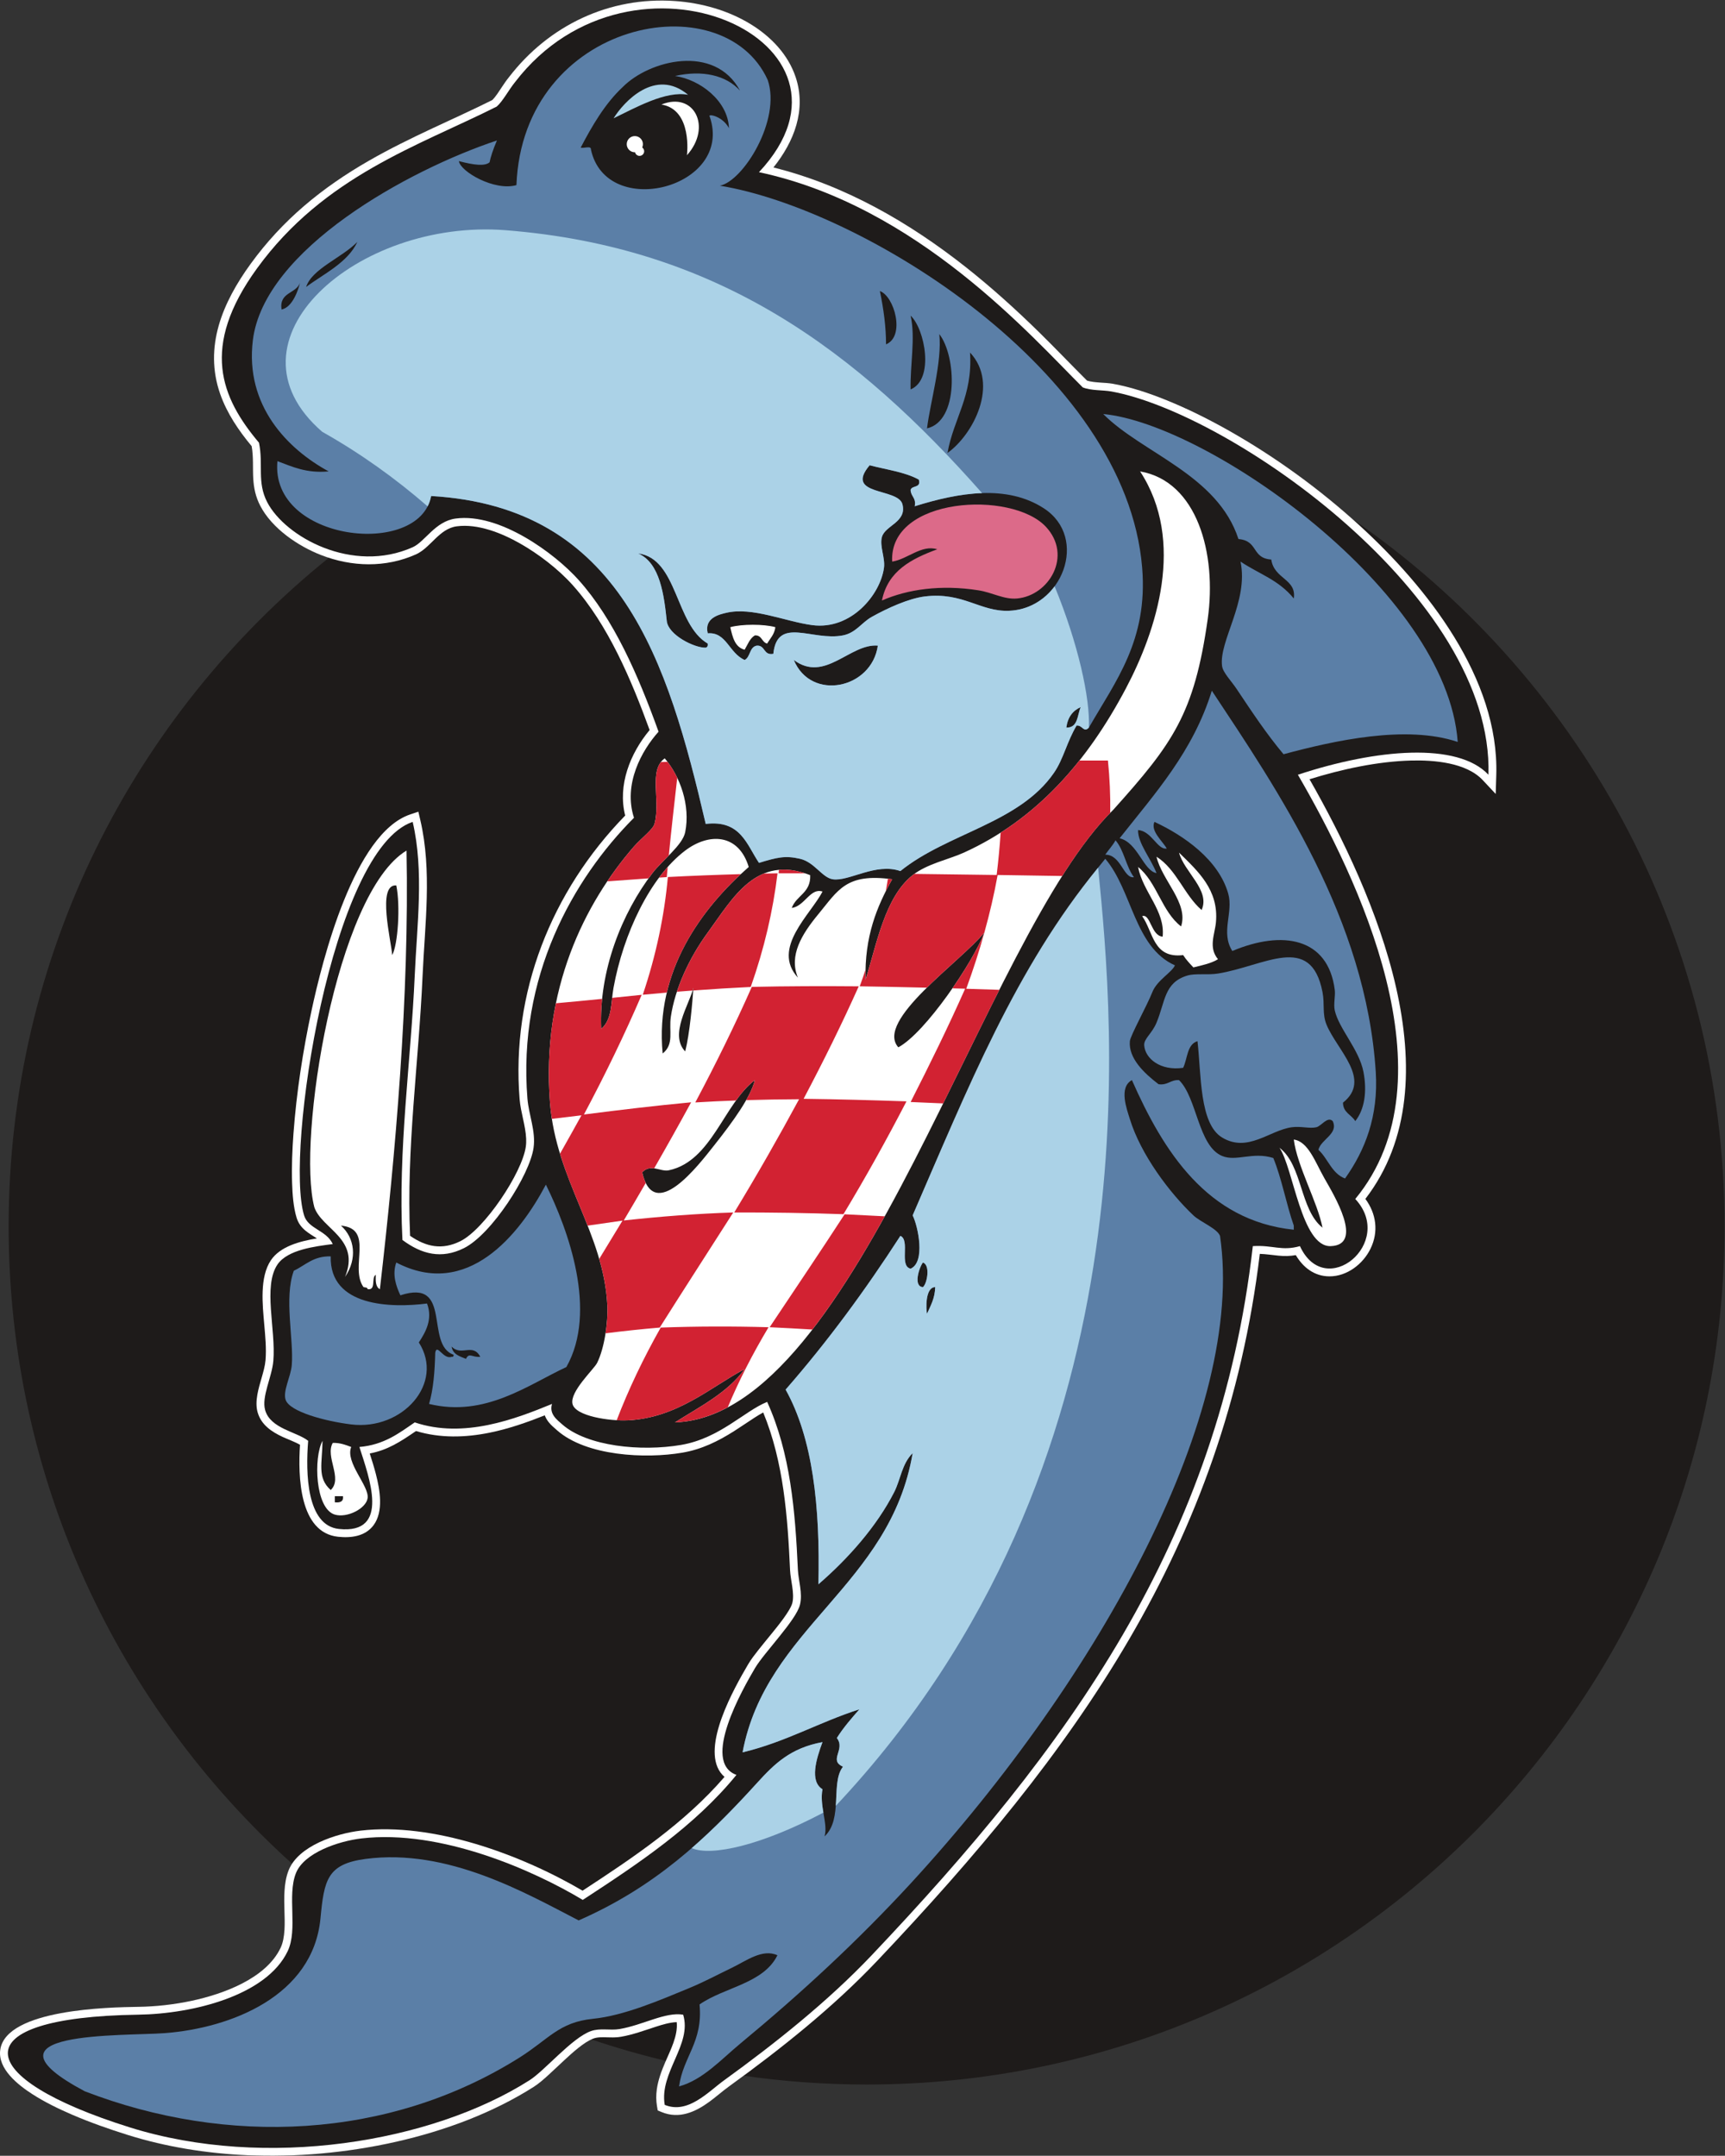 <?xml version="1.0" encoding="UTF-8" standalone="no"?>
<svg
   xmlns:dc="http://purl.org/dc/elements/1.1/"
   xmlns:cc="http://creativecommons.org/ns#"
   xmlns:rdf="http://www.w3.org/1999/02/22-rdf-syntax-ns#"
   xmlns:svg="http://www.w3.org/2000/svg"
   xmlns="http://www.w3.org/2000/svg"
   viewBox="0 0 681.773 851.853"
   height="851.853"
   width="681.773"
   xml:space="preserve"
   id="svg2"
   version="1.1"><rect x="0" y="0" width="681.773" height="851.853" fill="#333333" stroke="none"/><defs
     id="defs6" /><g
     transform="matrix(1.333,0,0,-1.333,0,851.853)"
     id="g10"><g
       transform="scale(0.1)"
       id="g12"><path
         id="path14"
         style="fill:#1e1b1a;fill-opacity:1;fill-rule:evenodd;stroke:none"
         d="M 4008.28,4852.91 C 4675.58,4394.36 5113.26,3625.85 5113.26,2755.01 5113.27,1350.09 3974.35,211.172 2569.42,211.172 c -123.88,0 -245.63,9.027 -364.78,26.148 -14.67,-10.84 -29.37,-21.57 -44.07,-32.199 C 2106.51,166.02 2043.54,96.148 1962.13,129.59 l -11.81,4.84 c -9.7,56.679 -1.54,87.058 22.16,142.511 l 1.9,4.391 c -75.15,18.02 -149.06,39.207 -221.45,63.719 C 1701.86,321.461 1630.14,234.789 1582.26,204.352 1343.63,52.609 1013.93,-10.59 734.309,1.719 552.27,9.73 381.594,49.988 214.762,121.59 174.281,138.949 133.539,158.77 96.426,182.57 54.508,209.449 -7.445,257.441 1,314.551 c 17.766,120.16 324.934,125.5 408.141,126.699 134.711,1.93 361.582,45.879 423.05,175.191 27.457,57.75 -4.878,156.668 23.645,229.391 2.723,6.93 6.207,13.527 10.348,19.809 C 350.063,1331.22 25.59,2005.2 25.59,2755.01 c 0,801.24 370.547,1515.81 949.492,1982.09 -7.605,2.47 -15.16,5.14 -22.656,8.04 -68.789,26.67 -145.946,79.11 -180.649,146.19 -13.371,25.85 -19.023,51.66 -20.672,80.52 -1.871,32.5 0.95,63.83 -4.683,96.06 -38.652,46.45 -73.301,97.38 -93.387,154.77 -49.074,140.18 7.453,271.37 90.156,385.37 94.543,130.3 211.743,226.04 350.549,305.75 118.64,68.14 244.04,118.85 365.88,179.91 7.26,5.09 38.11,53.37 49.48,67.73 118.4,154.01 298.24,239.53 492.76,225.75 141.75,-10.04 308.96,-82.01 356.92,-224.93 32.82,-97.8 -4.9,-192.29 -65.91,-268.33 306.53,-76.02 564.37,-269.72 786.59,-487.17 48.62,-47.56 95.3,-96.84 143.48,-144.71 21.19,-6.84 54.63,-5.4 76.53,-9.38 232.82,-42.3 527.9,-240.19 708.81,-399.76 v 0 0" /><path
         id="path16"
         style="fill:#ffffff;fill-opacity:1;fill-rule:evenodd;stroke:none"
         d="m 3882.72,4080.52 c 194.01,-339.88 435.51,-893.43 165.57,-1244 32.08,-43.46 40.01,-97.06 15.11,-147.91 -22.23,-45.4 -69.36,-81.65 -121.23,-81.72 -45.07,-0.07 -78.63,26.51 -100.16,62.94 -16.76,-2.99 -32.99,-3.34 -50.96,-1.61 -19.73,1.89 -36.98,4.75 -55.76,5.35 C 3631.09,1806.83 3187.09,1196.27 2601.38,578.391 2469.74,439.52 2315.49,316.93 2160.7,204.941 c -19.5,-14.109 -37.55,-30.312 -57.06,-44.582 -42.17,-30.839 -89.81,-52.238 -141.59,-30.968 l -11.92,4.89 -2.18,12.699 c -2.82,16.481 -2.83,33.059 -0.59,49.598 3.81,28.051 13.86,54.57 24.91,80.434 14.97,35.039 38.39,78.949 34.13,119.136 -20.65,-0.668 -43.47,-7.718 -61.53,-13.539 -34.44,-11.097 -67.85,-23.668 -103.7,-29.847 -2.67,-0.461 -5.35,-0.821 -8.04,-1.114 -10.66,-1.109 -21.26,-0.898 -31.95,-0.589 -13.2,0.371 -28.56,1.152 -41.21,-3.36 -27.68,-9.859 -64.4,-43.719 -86.02,-63.668 -16.06,-14.832 -31.82,-30.011 -47.99,-44.722 -13.46,-12.25 -28.21,-25.368 -43.58,-35.149 C 1343.73,52.398 1013.99,-10.801 734.332,1.5 613.977,6.801 493.313,25.84 378.227,61.852 322.949,79.148 267.914,98.539 214.672,121.391 c -40.484,17.371 -81.242,37.187 -118.367,61 -42,26.929 -103.98,74.98 -95.523,132.199 C 18.574,434.922 325.781,440.27 409.141,441.469 c 53.441,0.761 107.816,6.972 160.074,18.16 92.019,19.73 219.316,65.461 262.781,156.902 14.484,30.469 12.25,75.61 11.387,108.758 -1.028,39.52 -2.41,83.25 12.246,120.621 28.605,72.942 141.793,109.531 213.371,117.899 214.01,25.011 474.2,-70 658.28,-177.977 150.05,97.988 303.1,200.656 420.88,337.248 -4.42,3.85 -8.43,8.21 -11.97,13.11 -56.47,78.07 40.07,249.34 81.96,320.57 8.63,14.68 19.69,28.94 30.23,42.3 12.79,16.2 25.99,32.09 38.98,48.12 15.91,19.61 56.02,68.06 61.92,91.75 7.04,28.26 -5.4,67.32 -6.74,96.61 -7.12,156.88 -18.89,321.2 -79.66,467.91 -9.61,-5.22 -18.96,-11.08 -27.93,-16.88 -19.39,-12.5 -38.33,-25.69 -57.82,-38.07 -48.23,-30.63 -96.86,-54.49 -153.73,-64.22 -109.91,-18.81 -285.1,-10.18 -371.69,66.24 -8.99,7.94 -17.63,14.9 -25.14,24.45 -4.97,6.32 -8.79,13 -11.35,19.95 -53.19,-21.09 -106.89,-39.9 -163.33,-51.39 -72.74,-14.81 -147.1,-16.63 -218.44,4.88 -45.94,-31.53 -83.66,-56.34 -137.19,-66.56 6.51,-20.22 12.91,-40.42 18.23,-61.09 11.83,-45.96 23.66,-111.06 -7.3,-152.06 -24.78,-32.81 -66.58,-37.78 -104.76,-33.73 -115.434,12.24 -119.039,180.14 -112.883,272.66 -15.426,8.87 -37.004,16.58 -51.168,23.16 -33.391,15.51 -64.016,36.01 -74.594,73.34 -9.273,32.72 3.188,71.42 12.223,103.07 4.672,16.35 9.812,34.12 11.262,51.08 2.96,34.5 -0.786,71.67 -3.774,106.14 -5.019,57.98 -14.301,139.75 19.824,190.43 27.34,40.58 84.688,56.07 136.282,64.56 -22.039,14.64 -49.918,27.5 -60.254,61.47 -9.618,31.62 -12.243,70.27 -13.309,103.19 -1.562,48.51 0.527,97.71 4.082,146.09 8.938,121.57 27.899,244.97 53.469,364.11 32.289,150.44 126.22,526.05 292.59,581.93 l 24.23,8.13 5.82,-24.88 c 35.21,-150.56 13.38,-309.42 6.68,-461.99 -11.32,-257.47 -48.68,-511.91 -37.01,-770.36 47.27,-32.58 94.37,-43.12 149.22,-15.84 71.19,35.41 182.91,202.08 193.9,280.12 1.1,7.79 1.35,15.67 1.01,23.52 -1.67,39 -16.18,77.61 -19.38,117.17 -25.54,315.45 94.12,616.15 312.99,840.85 -22.66,89.72 14.55,184.06 72.48,253.44 -53.74,147.5 -122.9,312.02 -227.74,429.18 -42.71,47.73 -101.69,92.96 -157.29,124.37 -53.67,30.33 -124.03,58.72 -186.85,50.36 -52.47,-6.99 -77,-63.54 -121.18,-83.25 -89.89,-40.1 -189.85,-37.29 -280.716,-2.08 -68.832,26.68 -146.031,79.16 -180.758,146.28 -13.383,25.88 -19.051,51.73 -20.711,80.61 -1.867,32.47 0.957,63.79 -4.664,95.99 -38.652,46.46 -73.297,97.4 -93.383,154.78 -49.101,140.26 7.442,271.52 90.192,385.58 94.554,130.33 211.777,226.08 350.61,305.81 61.26,35.18 124.64,66.18 188.58,96.13 59.17,27.72 118.86,54.51 177.29,83.77 10.11,9.59 21.15,27.52 28.57,38.58 6.74,10.07 13.6,20.21 20.86,29.11 118.44,154.06 298.35,239.62 492.95,225.83 78.08,-5.53 157.51,-27.79 224.46,-68.96 59.35,-36.48 110.14,-89.06 132.65,-156.11 32.81,-97.76 -4.81,-192.22 -65.73,-268.29 211.01,-52.39 402.1,-162.37 571.9,-296.64 75.1,-59.39 146.04,-123.55 214.45,-190.49 48.6,-47.55 95.27,-96.82 143.45,-144.68 21.16,-6.81 54.61,-5.39 76.45,-9.36 54.44,-9.88 109.07,-28.33 160.28,-49.08 63.48,-25.72 125.32,-56.72 184.91,-90.45 137.33,-77.76 269.13,-173.65 385.71,-279.98 200.32,-182.69 414.76,-454.09 406.05,-740.21 l -1.71,-56.28 -38.51,41.09 c -48.87,52.14 -144.82,59.68 -211.62,58.01 -99.67,-2.5 -205.56,-25.49 -301.9,-55.46 v 0" /><path
         id="path18"
         style="fill:#1e1b1a;fill-opacity:1;fill-rule:evenodd;stroke:none"
         d="m 2250.34,5880.09 c 470.83,-100.14 810.24,-489.67 959.94,-637.94 24.48,-9.99 59.4,-7.5 85.07,-12.15 355.32,-64.56 1133.9,-609.42 1117.86,-1136.13 -91.11,97.22 -331.67,77.07 -565.02,0 175.32,-301.5 466.08,-899.6 170.14,-1257.62 120.12,-129.25 -89.02,-303.14 -164.04,-139.73 -54.46,-15.48 -80.02,3.69 -139.73,0 C 3614.79,1818.06 3164.23,1205.95 2584.49,594.391 2455.18,457.969 2298.34,333.23 2147.07,223.789 c -48.03,-34.75 -107.39,-101.148 -176.19,-72.891 -16.48,96.262 81.75,178.93 54.68,267.313 -53.14,8.719 -118.28,-30.441 -188.35,-42.531 -28.08,-4.84 -57.57,3.711 -85.05,-6.071 C 1695.73,349.5 1615.82,253.02 1569.9,223.789 1279.74,39.309 788.32,-42.07 385.172,84.051 -86.902,231.762 -115.902,410.66 409.473,418.211 c 164.476,2.367 381.343,57.559 443.523,188.328 30.656,64.539 -2.062,163.699 24.285,230.883 23.852,60.816 126.559,95.34 194.419,103.297 236.13,27.57 511.67,-95.418 656.16,-182.278 166.68,108.731 331.96,218.879 455.66,370.619 -105.72,38.29 19.65,256.33 54.68,315.91 27.83,47.31 122.19,142.3 133.65,188.34 8.47,33.94 -4.66,72.42 -6.07,103.27 -8.01,176.52 -22.28,346.43 -91.14,498.2 -67.68,-27.22 -140.54,-107.97 -255.16,-127.58 -118.83,-20.33 -278.63,-4.32 -352.38,60.76 -15.07,13.31 -39.57,30.78 -30.36,60.75 -107.99,-44.32 -261.62,-103.81 -407.07,-54.68 -46.82,-32.17 -91.26,-66.72 -164.04,-72.91 27.93,-88.03 93.74,-259.4 -60.75,-243.02 -95.724,10.14 -99.028,164.93 -91.142,261.26 -33.843,27.03 -111.867,35.69 -127.582,91.12 -11.238,39.66 20.184,97.66 24.289,145.82 7.914,92.15 -31.148,221.23 12.16,285.55 29.915,44.4 112.418,53.95 164.036,60.74 -18.883,41.33 -72.703,44.44 -85.039,85.06 -57.137,187.78 81.722,1085.81 321.978,1166.5 34.24,-146.39 12.65,-306.37 6.09,-455.67 -11.17,-254.19 -50.04,-515.66 -36.46,-783.72 57.13,-42.55 115.73,-57.41 182.27,-24.32 81.97,40.78 195.16,216.6 206.57,297.7 6.93,49.16 -14.29,97.12 -18.22,145.81 -29.18,360.37 134.54,650.36 315.92,832.33 -32.38,99.77 22.73,199.4 72.89,255.18 -61.31,169.84 -132.96,333.4 -236.93,449.59 -71.61,80.01 -234.97,199.52 -364.54,182.27 -60.95,-8.11 -91.05,-68.76 -127.59,-85.06 -178.91,-79.82 -378.197,30.92 -431.334,133.65 -30.805,59.53 -10.933,111.11 -24.32,176.2 -112.539,133.53 -175.196,283.3 -6.086,516.41 199.074,274.38 479.63,363.75 710.86,479.98 17.64,15.02 35.85,49.78 54.67,72.91 348.71,453.58 1084.71,118.47 722.97,-267.33 v 0.01 0" /><path
         id="path20"
         style="fill:#ffffff;fill-opacity:1;fill-rule:evenodd;stroke:none"
         d="m 3447.24,3613.91 c 7.98,76.87 -58.55,131.83 -72.91,206.56 56.08,-45.15 70.13,-132.37 127.57,-176.17 22.61,69.27 -56.64,136.22 -72.91,206.56 59.61,-37.62 81.66,-112.77 133.68,-157.96 26.7,58.59 -52.05,112.9 -66.85,170.11 56.47,-55.44 118.15,-110.67 109.37,-206.58 -3.27,-35.64 -22.99,-74.45 6.09,-109.36 -20.02,-12.39 -46.82,-18 -72.91,-24.3 -10.88,11.42 -21.71,22.86 -30.37,36.47 -89.76,-10.75 -88.49,69.49 -121.53,115.42 24.95,8.58 26.41,-58.53 60.77,-60.75 v 0 z m 346.3,-625.77 c 68.92,-52.56 60.11,-182.91 127.58,-236.93 -13.77,73.77 -75.49,183.23 -85.06,261.23 42.95,-5.93 63.34,-66.57 91.14,-115.45 26.99,-47.42 118.32,-197.09 18.22,-200.47 -86.72,-2.94 -111.02,233.09 -151.88,291.62 v 0 0" /><path
         id="path22"
         style="fill:#5b7fa7;fill-opacity:1;fill-rule:evenodd;stroke:none"
         d="m 2736.4,2647.92 v 0 c -11.33,-14.86 -29.26,-71.09 0,-72.9 12.59,9.88 22.63,65.58 0,72.9 v 0 z m 12.14,-151.89 v 0 c 10.52,23.93 23.49,45.36 24.29,78.99 -30.14,-0.39 -27.25,-65.67 -24.29,-78.99 v 0 z M 834.766,5473.01 v 0 c 33.972,6.62 50.804,62.45 54.675,78.99 -11.699,-32.86 -62.289,-26.81 -54.675,-78.99 v 0 z m 72.89,66.84 c 51.051,38.24 123.724,72.22 151.904,133.66 -44.85,-46.61 -134.599,-79.66 -151.904,-133.66 v 0 z M 2098.46,4482.71 v 0 c -97.29,56.63 -88.25,251.94 -206.55,267.31 65.5,-28.32 76.95,-124.53 85.05,-200.49 4.42,-41.44 82.52,-80.11 115.42,-78.97 4.75,1.34 7.07,5.08 6.08,12.15 v 0 z m -252.27,1649.62 c -52.47,-48.85 -91.41,-116.15 -124.41,-179.36 8.82,-3.32 31.41,7.12 30.38,-6.08 46.1,-210.49 423.48,-112.87 352.39,97.22 -8.92,11.31 38.21,2.55 56.74,-33.6 -2.58,80.55 -85.52,144.06 -159.75,154.74 80.55,18.25 151.52,2.36 192.59,-43.49 -74.9,139.4 -268.53,90.85 -347.94,10.56 v 0.01 z m 507.44,-1698.24 v 0 c 51.03,-123.7 231.07,-85.56 249.11,42.55 -82.47,7 -157.03,-111.58 -249.11,-42.55 v 0 z m 255.19,1093.59 v 0 c 11.31,-54.67 18.22,-106.26 18.24,-157.96 57.75,23.79 24.67,142.97 -18.24,157.96 v 0 z m 91.13,-72.88 v 0 c 14.84,-65.84 -1.8,-146.33 0,-218.72 71.52,29.87 41.97,179.78 0,218.71 v 0.01 z m 85.06,-54.69 v 0 c 8.71,-81.58 -26.95,-202.37 -36.47,-279.49 94.76,21.44 87.45,214.01 36.47,279.49 v 0 z m 91.12,-54.69 v 0 c 8.31,-129.81 -48.58,-194.42 -66.84,-297.7 75.82,53.87 154.7,203.8 66.84,297.7 v 0 z m -376.67,-838.41 v 0 c 38.25,7.55 55.1,37.92 85.03,54.69 45.86,25.67 109.57,54.91 157.97,60.75 112.96,13.61 163.6,-45.74 249.1,-42.54 157.86,5.92 238.12,216.34 103.31,303.79 -109.08,70.71 -250.34,47.46 -382.77,6.07 5.12,25.38 -11.82,28.69 -12.15,48.6 4.08,14.13 31.88,4.58 24.3,30.38 -40.41,22.37 -96.1,29.48 -145.82,42.52 -76.8,-91.08 84.33,-66.22 97.22,-115.42 13.95,-53.39 -51.16,-62.53 -60.75,-97.22 -7.5,-26.94 10,-61.45 6.07,-91.13 -10.61,-79.37 -96.94,-185.33 -212.66,-170.12 -79.3,10.45 -177.83,54.74 -255.15,36.47 -19.05,-4.51 -66.18,-14.61 -54.7,-60.76 55.63,4.45 62.57,-58.44 109.37,-79 17.65,8.69 13.71,38.96 36.44,42.55 25.47,1.16 18.78,-29.84 48.61,-24.32 11.69,112.9 115.88,36.79 206.58,54.69 v 0 z m 662.21,-273.4 v 0 c 35.12,-0.68 32.13,36.76 42.54,60.75 -23.77,-10.66 -38.56,-30.29 -42.55,-60.75 h 0.01 z m -911.33,-400.99 c -36.75,54.39 -54.32,127.94 -157.96,115.45 -112.56,482.84 -251.14,939.65 -814.11,972.08 -33.57,-184.35 -478.719,-135.38 -455.665,103.27 44.403,-16.35 85.067,-36.44 151.875,-30.37 -121.847,66.29 -248.55,195.03 -224.773,388.84 33.082,269.53 460.613,504.66 723.653,592.18 -12.1,-28.01 -19.14,-51.02 -21.78,-64.73 -14,-11.96 -45.17,-8.51 -91.01,3.52 4.03,-30.61 105.09,-89.73 170.63,-71.16 18.94,489.62 613.36,603 745.14,311.53 40.1,-118.24 -72.67,-299.71 -141.87,-313.23 419.2,-68.5 1204.22,-547.77 1252,-1132.5 17.57,-215.12 -78.86,-336.12 -157.94,-473.89 -15.82,-16.35 -18.32,7.44 -36.48,6.09 -28.93,-48.64 -38.79,-98.9 -66.83,-139.74 -102.98,-150.02 -315.97,-178.85 -455.64,-291.64 -73.09,25.53 -152.6,-31.63 -200.51,-24.3 -31.75,4.87 -54.17,50.91 -97.22,60.76 -44.35,10.16 -68.08,4.03 -121.51,-12.16 z m 1111.84,-42.52 c -31.17,-4.72 -38.15,67.08 -85.09,66.83 9.85,14.48 21.85,26.79 30.41,42.53 25.4,-29.26 31.17,-78.18 54.68,-109.36 v 0 z m 97.2,85.06 c -27.46,-5.05 -44.89,52.22 -85.05,54.68 -1.16,-38.55 38.97,-85.88 54.66,-127.59 -39.35,7.27 -55.3,90.48 -109.35,103.3 104.39,132.54 217.56,256.32 273.4,437.43 195.04,-294.61 457.27,-676.88 486.04,-1130.06 8.36,-131.81 -31.92,-232.75 -91.12,-315.93 -39.71,14.99 -50.35,59.04 -79,85.07 8.18,31.61 60.33,47.27 42.53,85.06 -15.46,15.33 -33.62,-14.78 -48.59,-18.22 -20.39,-4.69 -45.5,3.73 -72.89,0 -65.76,-8.97 -130.25,-76.44 -206.58,-30.38 -67.42,40.68 -61.53,186.49 -72.91,285.54 -31.31,-9.2 -29.31,-51.7 -42.52,-78.97 -67.13,-9.81 -112.87,27.33 -115.45,66.82 -1.27,19.61 22.89,34.32 36.44,66.82 26.14,62.61 22.47,119.01 91.14,139.75 24.27,7.33 60.2,1.1 91.15,6.07 138.14,22.19 275.34,121.86 309.84,-54.67 7.08,-36.19 -1.33,-64.7 12.14,-97.21 31.24,-75.43 135.19,-162.27 48.62,-230.87 0.32,-30.04 25.26,-35.5 36.45,-54.68 27.56,34.49 35.43,87.77 24.3,145.8 -12.8,66.78 -72.97,128.11 -85.06,182.27 -4.24,19.02 2.26,42.85 0,60.76 -19.59,155.11 -154.85,178.1 -303.77,115.44 -35.33,55.28 3.75,114.11 -12.15,170.11 -28.59,100.68 -131.52,172.13 -218.74,212.65 -12.53,-26.92 24.01,-56.87 36.47,-78.99 v 0 z m 862.72,315.93 c -153.18,51.52 -366.5,3.92 -516.43,-36.46 -50.64,60.59 -90.86,121.32 -139.72,194.42 -15.45,23.12 -39.92,47.71 -42.52,66.84 -10.19,73.92 79.38,192.04 54.67,309.83 55.86,-37.39 112.23,-53.47 157.96,-109.35 8.6,58.46 -58.12,56.72 -66.83,115.44 -59.3,4.01 -37.35,55.68 -97.22,60.75 -62.23,190.89 -284.75,253.92 -400.97,370.6 310.84,-28.99 1019.01,-525.14 1051.06,-972.07 v 0 z M 1381.54,2362.37 v 0 c 9.75,20.06 18.41,3.46 42.55,6.08 -22.2,42.16 -56.15,0.13 -85.06,30.38 3.25,-23.1 23.67,-28.98 42.51,-36.46 v 0 z m -194.4,188.33 c -12.68,26.96 -24.91,61.81 -12.15,97.22 210.4,-109.78 364.84,81.93 443.52,230.87 66.52,-134.44 154.15,-375.08 60.75,-540.73 -113.28,-52.51 -240.71,-149.79 -407.06,-109.35 12.82,43.89 16.91,96.49 18.22,151.89 5.21,28.72 23.83,-21.31 48.61,-12.15 5.17,-1.14 5.73,2.37 6.06,6.05 -86.74,29.94 -1.68,227.58 -157.95,176.2 v 0 z m -315.925,72.92 c 34.488,16.15 57.457,43.79 109.355,42.53 -3.886,-149.7 179.67,-153.29 285.55,-139.75 18.11,-47.59 -5.51,-86.6 -24.3,-115.4 77.31,-120.59 -48.55,-261.64 -200.49,-243.04 -76.787,9.4 -182.404,37.54 -194.42,72.91 -8.844,26.06 15.485,69.06 18.227,103.28 6.136,76.68 -23.672,198.89 6.078,279.47 v 0 z m 2964.845,133.65 c 0,-4.06 0,-8.09 0,-12.15 -257.07,26.53 -386.83,232.84 -479.96,443.51 -39.82,-21.73 -15.02,-86.31 -6.08,-115.45 32.51,-105.83 118.47,-219.46 188.35,-285.53 20.7,-19.57 70.36,-38.73 78.96,-60.76 C 3693.21,2208.82 3266.99,1423.92 2699.95,807.039 2540.81,634.621 2376.01,482.422 2195.67,333.16 2137.79,285.23 2084.06,225.121 2013.4,205.57 c 12.19,89.059 71.34,131.18 60.75,243.02 74.04,51.539 189.48,61.648 230.88,145.801 -44.44,20.289 -92.75,-16.75 -133.66,-36.43 -41.15,-19.813 -83.47,-42.563 -127.57,-60.77 -84.89,-35.011 -192.7,-81.82 -285.57,-91.132 C 1656.95,395.922 1627.43,345.809 1539.5,290.621 1151.52,47.031 672.133,28.832 251.227,191.18 -87.25,371.512 366.52,354.289 488.469,363.531 c 195.742,14.86 439.801,109.828 461.73,340.219 10.797,113.648 19.789,161.051 133.641,176.191 243.58,32.368 475.33,-101.453 631.87,-182.25 223.12,97.821 373.99,236.868 528.56,407.059 51.92,57.15 99.4,103.98 194.41,121.5 -18.37,-49.69 -38.96,-115.99 0,-139.74 -9.69,-49.67 17.07,-102.772 6.09,-139.729 55.77,51.75 17.21,159.709 54.69,206.579 -44.03,19.35 8.5,50.79 -18.25,85.03 19.5,31.15 43.21,58.06 66.85,85.06 -119.69,-38.28 -218.81,-97.1 -346.31,-127.57 69.17,370.31 437.69,493.86 504.26,887.01 -32.23,-32.12 -35.59,-77.96 -54.65,-115.42 -51.87,-101.76 -136.86,-197.63 -224.82,-273.42 5.45,230.26 -16.69,432.9 -97.21,577.18 123.74,141.57 236.17,294.43 340.25,455.66 29.91,-12.58 -4.6,-89.63 30.37,-97.21 44.54,19.18 22.27,125.41 6.06,157.97 164,378.77 326.36,759.14 571.08,1057.13 80.24,-93.94 86.19,-262.16 206.58,-315.93 -8.95,-20.92 -52.98,-44.05 -66.82,-78.97 -16.23,-40.97 -65.34,-129.27 -66.83,-145.82 -4.58,-51.01 43.27,-95.74 85.07,-127.59 28.03,-3.74 34.96,13.65 60.73,12.16 53.8,-52.83 56.47,-195.03 127.61,-224.79 42.24,-17.69 90.56,13.38 151.88,-6.09 25.36,-61.72 38.2,-135.95 60.75,-200.48 v 0 0" /><path
         id="path24"
         style="fill:#dc6a89;fill-opacity:1;fill-rule:evenodd;stroke:none"
         d="m 2614.88,4610.3 c 17.5,87.82 87.09,123.51 164.06,151.89 -47.11,14.59 -87.93,-29.49 -133.68,-36.47 -9.76,191.88 354.25,211.87 455.67,103.29 80,-85.66 9.69,-203.93 -85.06,-212.64 -39.22,-3.61 -72.44,17.58 -115.43,24.3 -110,17.22 -209.64,3.15 -285.56,-30.37 v 0 0" /><path
         id="path26"
         style="fill:#ffffff;fill-opacity:1;fill-rule:evenodd;stroke:none"
         d="m 2298.96,4531.31 c -2.84,-21.46 -15.35,-33.25 -24.32,-48.6 -16.45,3.77 -15.1,25.38 -36.44,24.3 -15.24,-9.05 -21.33,-27.28 -30.36,-42.54 -28.99,7.48 -35.75,37.18 -42.55,66.84 34.05,9.51 99.62,9.51 133.67,0 v 0 0" /><path
         id="path28"
         style="fill:#abd2e7;fill-opacity:1;fill-rule:evenodd;stroke:none"
         d="m 2040.07,6109.52 c -66.25,12.24 -153.61,-37.19 -220.78,-69.67 29.06,47.37 123.27,151.38 220.78,69.67 v 0 0" /><path
         id="path30"
         style="fill:#ffffff;fill-opacity:1;fill-rule:evenodd;stroke:none"
         d="m 992.734,1955.32 v 0 c 0,-6.08 0,-12.16 0,-18.22 15.876,-1.73 26.116,2.21 24.286,18.22 -8.1,0 -16.19,0 -24.286,0 v 0 z M 1174.98,3765.8 v 0 c -58.3,4.59 -14.49,-167.15 -12.14,-206.56 17.13,31 24.61,146.66 12.14,206.56 v 0 z m -48.6,-1196.86 c -12.35,5.84 -13.12,23.34 -12.13,42.53 -14.58,-7.73 2.11,-46.69 -24.32,-42.53 -0.18,5.9 -7.44,4.69 -12.15,6.08 -42.22,58.94 33.19,173.09 -66.83,182.25 41.13,-36.8 48.8,-98.42 12.14,-151.91 46.14,113.16 -69.07,141.43 -91.125,206.58 -52.129,199.05 64.156,931.59 273.395,1057.15 8.44,-432.11 -32.58,-899.54 -78.98,-1300.15 v 0 z M 956.285,2119.36 c -0.672,-65.61 -16.734,-109.61 24.285,-145.83 36.59,34.17 -17.285,98.58 6.071,139.74 22.639,0.38 38.429,-6.13 54.689,-12.15 -18.48,-46.27 54.05,-115.48 48.6,-151.88 -4.62,-30.92 -61.06,-59.38 -97.196,-48.61 -58.472,17.42 -63.425,169.17 -36.449,218.73 v 0 0" /><path
         id="path32"
         style="fill:#ffffff;fill-opacity:1;fill-rule:evenodd;stroke:none"
         d="m 2031.63,3273.69 v 0 c 13.51,53.36 21.32,144.67 24.31,188.33 -12.19,-49.18 -72.44,-138.59 -24.31,-188.33 v 0 z m -48.61,-352.38 v 0 c -24.7,-5.24 -53.99,20.82 -78.97,-6.07 34.78,-152.68 167.33,21.88 212.64,78.97 59.45,74.91 108.49,143.91 121.51,194.42 -92.17,-69.56 -127.78,-240.4 -255.18,-267.32 v 0 z m 680.49,364.53 c 80.82,43.44 222.25,253.45 255.14,340.22 -69.85,-85.96 -325.22,-261.55 -255.14,-340.22 v 0 z m -662.25,-1111.8 c 74.36,47.15 155.48,87.52 206.58,157.94 -99.72,-52.65 -199.16,-144.73 -346.32,-151.87 -53.89,-2.62 -155.54,12.37 -164.04,48.6 -8.58,36.55 63.44,102.63 72.9,121.51 21.34,42.55 32.83,119.06 30.39,170.1 -10.43,216.32 -152.44,371.88 -170.11,601.48 -25.89,336.03 103.07,591.36 249.09,759.44 20.5,23.59 56.19,50.2 60.75,66.83 19.03,69.34 -18.69,159.27 30.38,194.41 45.67,-53.6 76.51,-139.2 60.75,-218.72 -7.71,-38.87 -67.7,-82.85 -97.2,-121.5 -90.02,-117.98 -159.21,-288.42 -151.9,-461.75 33.11,27.66 28.68,78.83 36.46,121.51 29.24,160.54 108.24,328.04 212.64,407.07 69.58,52.65 157.77,51.58 188.35,-48.62 -139.31,-122.19 -278.67,-308.28 -255.19,-552.86 34.91,27.73 17.86,66.04 24.32,109.35 12.2,81.96 53.6,172.88 109.35,249.1 74.11,101.33 143.67,233.03 303.77,170.13 2.25,-52.89 -41.32,-59.95 -54.67,-97.23 38.4,5.24 55.18,60.77 91.12,48.62 -34.73,-67.94 -152.68,-167.76 -72.9,-255.18 -27.19,65.53 10.97,128.13 60.76,188.35 58.46,70.72 82.07,122.18 218.72,103.27 -45.13,-80.43 -82.18,-168.91 -78.98,-297.69 33.25,105.12 57.26,244.75 139.73,309.86 42.89,33.84 107.32,46.55 151.88,66.82 214.64,97.55 364.89,268.72 479.98,486.04 91.17,172.14 178.02,437.05 42.52,644 169.11,-29.19 227.91,-243.59 200.5,-437.44 C 3541.04,4273.64 3476.94,4186.19 3301.42,3990.6 2912.98,3612.29 2546.36,2193.71 2001.26,2174.03 v 0.01 0" /><path
         id="path34"
         style="fill:#abd2e7;fill-opacity:1;fill-rule:evenodd;stroke:none"
         d="m 2736.4,2647.92 v 0 c -11.33,-14.86 -29.26,-71.09 0,-72.9 12.59,9.88 22.63,65.58 0,72.9 v 0 z m 12.14,-151.89 v 0 c 10.52,23.93 23.49,45.37 24.29,78.99 -30.14,-0.39 -27.25,-65.67 -24.29,-78.99 v 0 z m -650.08,1986.68 v 0 c -97.29,56.63 -88.25,251.95 -206.55,267.31 65.5,-28.32 76.95,-124.53 85.05,-200.49 4.42,-41.44 82.52,-80.11 115.42,-78.97 4.75,1.34 7.07,5.08 6.08,12.15 v 0 z m 255.17,-48.62 v 0 c 51.03,-123.7 231.07,-85.56 249.11,42.55 -82.47,7 -157.03,-111.58 -249.11,-42.55 v 0 z m 808.04,-200.48 v 0 c 35.12,-0.68 32.13,36.76 42.54,60.75 -23.77,-10.66 -38.56,-30.29 -42.55,-60.75 h 0.01 z M 2441.3,1017.24 c -183.42,-96.912 -331.85,-130.49 -390.37,-105.299 67.31,58.579 130.01,123.079 193.34,192.819 51.92,57.14 99.4,103.97 194.41,121.49 -18.37,-49.69 -38.96,-115.99 0,-139.74 -4.48,-23.01 -1.16,-46.75 2.62,-69.27 v 0 z m 36.77,20.03 c 3.28,44.11 0.33,89.74 21.39,116.09 -44.03,19.35 8.5,50.79 -18.25,85.04 19.5,31.14 43.21,58.05 66.85,85.05 -119.69,-38.28 -218.81,-97.1 -346.31,-127.57 69.17,370.31 437.69,493.86 504.26,887.01 -32.23,-32.12 -35.59,-77.96 -54.65,-115.42 -51.87,-101.76 -136.86,-197.63 -224.82,-273.42 5.44,230.26 -16.69,432.9 -97.21,577.18 123.74,141.57 236.17,294.43 340.25,455.66 29.91,-12.58 -4.6,-89.63 30.37,-97.21 44.54,19.18 22.27,125.41 6.06,157.97 164,378.77 305.14,732.88 549.9,1030.85 45.65,-462 175.78,-1766.32 -777.84,-2781.23 v 0 z M 955.367,5110.48 c -311.222,269.48 104.193,632.15 543.663,597.61 634.74,-49.9 1043.75,-361.53 1412.82,-779.34 -65.38,-2.2 -133.66,-18.33 -199.75,-38.98 5.12,25.38 -11.82,28.7 -12.15,48.6 4.08,14.13 31.88,4.58 24.3,30.38 -40.41,22.37 -96.1,29.48 -145.82,42.52 -76.8,-91.08 84.33,-66.22 97.22,-115.42 13.95,-53.39 -51.16,-62.53 -60.77,-97.22 -7.48,-26.94 10.02,-61.45 6.09,-91.13 -10.61,-79.37 -96.94,-185.33 -212.65,-170.12 -79.31,10.45 -177.84,54.74 -255.17,36.47 -19.04,-4.51 -66.17,-14.61 -54.69,-60.76 55.63,4.45 62.57,-58.45 109.38,-79 17.64,8.69 13.7,38.96 36.43,42.55 25.47,1.15 18.78,-29.84 48.61,-24.32 11.69,112.9 115.88,36.79 206.58,54.69 38.25,7.55 55.1,37.92 85.03,54.69 45.86,25.67 109.57,54.91 157.97,60.75 112.96,13.6 163.6,-45.74 249.1,-42.54 57.75,2.16 105.05,31.7 135.31,72.54 69.7,-169.15 105.42,-331.63 101.66,-418.84 -15.82,-16.36 -18.32,7.44 -36.48,6.09 -28.93,-48.64 -38.79,-98.9 -66.83,-139.74 -102.98,-150.02 -315.97,-178.85 -455.64,-291.64 -73.09,25.53 -152.6,-31.62 -200.51,-24.3 -31.75,4.87 -54.17,50.91 -97.22,60.76 -44.35,10.16 -68.08,4.03 -121.51,-12.16 -36.75,54.39 -54.32,127.94 -157.96,115.45 -112.57,482.84 -251.14,939.65 -814.11,972.08 -2.02,-11.1 -5.54,-21.34 -10.36,-30.74 -95.85,83.32 -199.85,157.61 -312.543,221.07 v 0 0" /><path
         id="path36"
         style="fill:#d22232;fill-opacity:1;fill-rule:evenodd;stroke:none"
         d="m 1979.71,3820.44 c -0.92,-9.97 -1.85,-19.97 -2.73,-29.96 l -22.93,-1.59 c 8.29,11.09 16.86,21.64 25.66,31.55 v 0 z m -20.24,311.06 19.71,0.67 c 10.78,-14.15 20.54,-30.14 28.8,-47.34 -8.71,-76.52 -17.43,-153.33 -25.01,-230.43 -17.43,-17.81 -35.82,-35.47 -48.54,-52.14 -3.9,-5.09 -7.72,-10.3 -11.53,-15.57 -40.8,-2.9 -81.6,-5.87 -122.4,-8.88 25.21,37.49 51.92,71.98 79.25,103.42 20.5,23.6 56.19,50.23 60.75,66.84 17.29,62.98 -12.26,142.99 18.97,183.43 v 0 z m 305.16,-330.61 c 13.56,0.28 27.13,0.56 40.7,0.8 -13.42,-111.66 -39.46,-223.76 -79.46,-336.93 -56.78,-2.75 -113.63,-6.24 -170.47,-10.44 l 0.54,7.7 c -0.61,-2.5 -1.36,-5.1 -2.23,-7.81 -15.59,-1.15 -31.17,-2.37 -46.77,-3.62 19.82,60.26 52.06,121.55 91.52,175.47 48.47,66.26 95,145.51 166.17,174.83 v 0 z m -284.43,-10.2 c 72.13,3.73 144.23,6.51 216.28,8.52 -94.52,-88.12 -184.81,-205.71 -219.42,-351.1 -23.75,-2.02 -47.49,-4.15 -71.23,-6.41 39.47,117.27 63.91,233.46 74.37,348.99 v 0 z m 406.48,11.07 c -26.06,0 -52.09,-0.01 -78.12,-0.07 l 1,10.22 c 23.13,2.06 48.63,-0.85 77.12,-10.15 v 0 z m 245.99,-16.15 c -1.98,-12.34 -4.07,-24.67 -6.33,-37 6.06,12.03 12.41,23.81 18.92,35.41 -4.31,0.61 -8.51,1.13 -12.59,1.59 v 0 z m 285.98,-159.55 c 15.84,56.82 29.06,113.7 39.35,170.67 63.75,-1.03 127.62,-2.07 191.44,-3.01 47.41,74.77 94.74,138.57 142.39,187.12 0.68,51.69 -1.5,103.4 -6.82,155.19 h -84.53 c -66.99,-84.36 -143.9,-156.56 -233.6,-213.87 -2.75,-41.84 -6.75,-83.66 -11.83,-125.43 -81.68,1.16 -162.87,2.18 -244.1,3.18 -1.66,-1.23 -3.32,-2.47 -4.94,-3.74 -82.47,-65.09 -106.48,-204.72 -139.73,-309.84 -0.27,10.12 -0.27,19.98 -0.03,29.63 -5.45,-16.42 -11.17,-32.84 -17.16,-49.26 66.28,-1.09 132.68,-2.45 198.95,-4.07 62.2,61.37 137.37,122.53 170.61,163.43 v 0 z M 2963,3456.27 c -32.74,1.05 -65.48,2.09 -98.15,3.11 20.32,55.52 38.32,111.06 53.8,166.65 -14.79,-39 -51.51,-102.9 -94.79,-165.37 12.58,-0.34 25.17,-0.71 37.74,-1.06 -49.66,-112.1 -104.68,-223.99 -161.61,-335.86 32.19,-1.34 64.38,-2.74 96.54,-4.19 56.57,114.26 111.88,228.67 166.47,336.72 v 0 z m -339.76,-671.35 c -39.62,2.15 -79.28,4.15 -118.98,5.99 -72.48,-111.65 -147.92,-223.31 -222.29,-334.77 42.28,-2.06 84.49,-4.31 126.7,-6.83 74.47,96.14 145.72,211.42 214.57,335.61 v 0 z m 64.43,340.78 c -101.78,3.44 -203.26,6.23 -305.01,7.53 58.79,111.23 113.82,222.46 163.49,333.47 -105.78,0.87 -211.54,0.65 -317.07,-1.71 -50.2,-113.39 -106.31,-227.43 -167.53,-342.54 40.26,2.45 80.53,4.37 120.75,5.82 16.88,23.44 34.92,44.52 55.9,60.36 -4.56,-17.69 -13.54,-37.67 -25.85,-59.35 52.43,1.59 104.77,2.44 156.88,2.65 -60.14,-111.44 -124.05,-223.54 -192.23,-335.63 108.19,0.22 216.4,-1.29 323.78,-5.16 67.4,111.66 129.14,223.09 186.89,334.55 v 0.01 z m -408.92,-669.56 c -106.31,3.02 -212.63,2.81 -319.75,-1.07 -51.75,-91.48 -95.48,-183.25 -130.53,-274.64 12.02,-0.67 23.3,-0.79 33.05,-0.32 147.16,7.13 246.6,99.22 346.32,151.87 -51.1,-70.42 -132.22,-110.8 -206.58,-157.95 53.85,1.95 105.94,17.73 156.51,44.62 32.93,78.85 73.43,158.07 120.98,237.49 v 0 z m -630.5,960.29 c 45.64,4.09 91.32,8.47 137.02,13.03 -2.98,-29.4 -3.99,-59.12 -2.74,-88.95 25.7,21.48 28.79,57.11 32.52,91.95 29.19,2.95 58.37,5.97 87.56,9.02 -50.74,-117.69 -107.92,-235.82 -171.29,-354.82 106.05,13.59 212.11,26.31 317.88,36.21 -35.36,-65.01 -72,-130.3 -109.63,-195.81 -12.17,1.65 -24.28,0.27 -35.52,-11.82 2.91,-12.66 6.46,-23.02 10.58,-31.42 -21.44,-37.01 -43.19,-74.09 -65.19,-111.23 108.74,11.86 216.94,20.25 324.61,23.71 -71.95,-112.74 -146.05,-227.21 -218.01,-341.23 -53.34,-4.51 -106.89,-10.22 -160.56,-17 4.54,28.93 6.43,58.38 5.27,82.25 -2.33,48.69 -11.36,94.29 -24.1,138.35 23.03,37.93 46.11,75.76 69.05,113.48 -34.43,-4.83 -68.91,-9.8 -103.4,-14.88 -27.48,69.82 -59.06,138.61 -81.91,213.19 21.48,37.94 42.72,75.89 63.68,113.84 -29.29,-3.64 -58.57,-7.15 -87.82,-10.51 -2.44,15.66 -4.34,31.64 -5.59,48.01 -8.2,106.37 -0.87,204.65 17.59,294.63 v 0 0" /><path
         id="path38"
         style="fill:#ffffff;fill-opacity:1;fill-rule:evenodd;stroke:none"
         d="m 1961.08,6080.61 c 96.91,39.52 150.79,-66.62 75.69,-150.27 0,0.01 17.43,135.26 -75.69,150.26 v 0.01 0" /><path
         id="path40"
         style="fill:#ffffff;fill-opacity:1;fill-rule:evenodd;stroke:none"
         d="m 1904.14,5953.3 c 3.51,-2.48 5.8,-6.57 5.8,-11.19 0,-7.57 -6.14,-13.71 -13.7,-13.71 -6.55,0.01 -12.02,4.58 -13.38,10.73 l -0.63,-0.02 c -13.25,0 -23.99,10.75 -23.99,24 0,13.25 10.74,23.99 23.99,23.99 13.26,0 24,-10.74 24,-23.99 0,-3.49 -0.74,-6.82 -2.09,-9.81 v 0 0" /></g></g></svg>